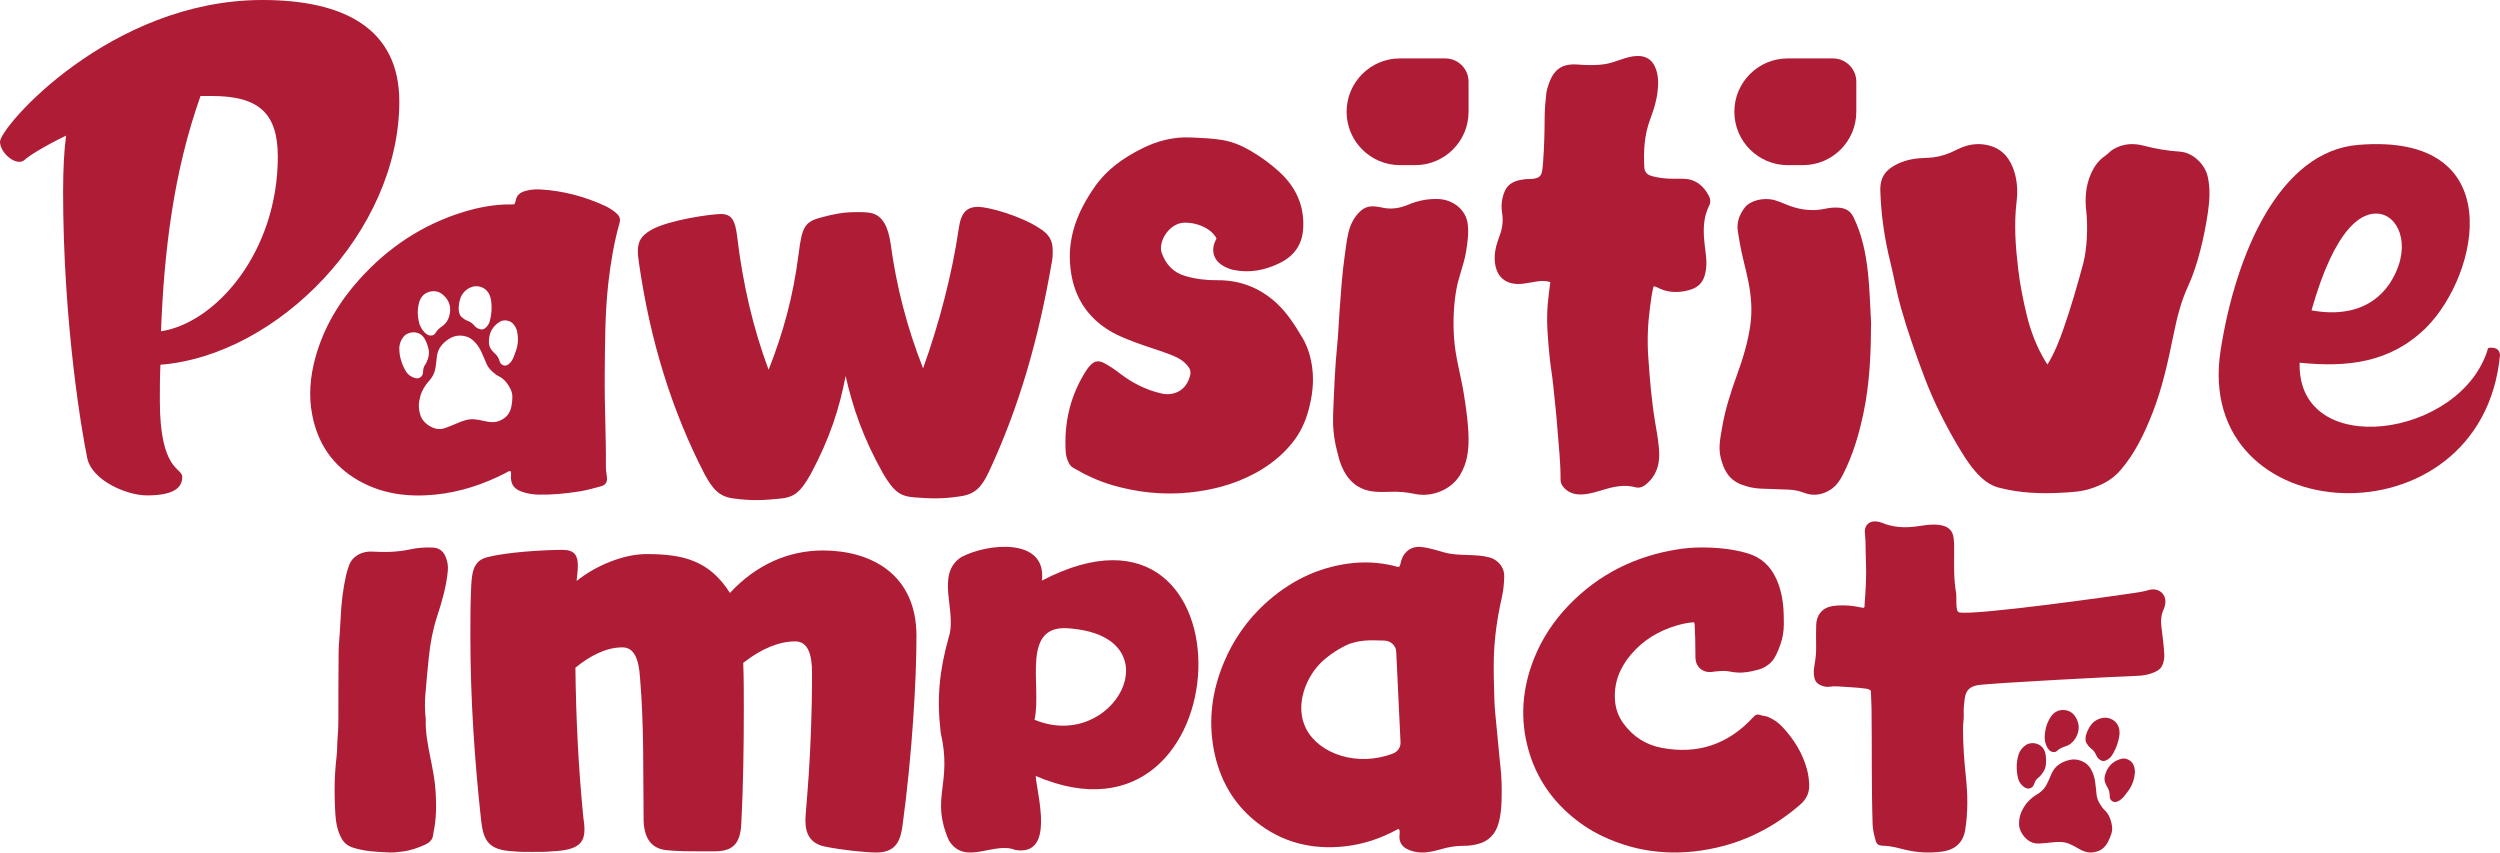 <svg viewBox="0 0 775.085 264.308" height="264.308" width="775.085" xmlns="http://www.w3.org/2000/svg" data-name="Layer 2" id="b">
  <g data-name="Template (EDIT ME)" id="c">
    <g>
      <g>
        <path fill="#af1c35" d="M264.908,65.77c1.435-.015,2.87-.028,4.307.137,4.669.493,6.146,4.785,6.911,9.621,1.741,13.08,5.097,26.144,10.062,38.655,5.067-14.043,9.043-29.51,11.062-43.344.671-4.851,2.447-6.661,5.856-6.695,3.588-.034,13.484,2.919,18.9,6.455,3.248,1.943,4.344,3.905,4.373,6.954.01,1.076.024,2.512-.321,3.951-4.078,23.542-9.976,44.409-19.466,64.775-2.285,4.866-4.417,7.04-9.076,7.622-2.329.381-4.838.585-7.35.61-2.153.021-4.307-.138-6.461-.296-4.488-.316-6.474-1.552-9.939-7.44-6.207-11.063-9.347-20.362-11.595-30.207-1.878,9.885-4.837,19.244-10.829,30.424-3.351,5.953-5.312,7.228-9.794,7.63-2.151.201-4.302.401-6.455.422-2.511.024-5.025-.131-7.36-.468-4.669-.492-6.665-2.805-9.222-7.445-10.239-19.815-16.907-41.46-20.367-65.287-.193-1.433-.385-2.688-.395-3.764-.031-3.229,1.028-5.032,4.239-6.858,5.711-3.105,18.432-4.843,21.482-4.872,3.588-.035,4.507,2.289,5.092,7.127,1.757,14.694,4.939,28.298,9.728,41.169,4.553-11.526,7.673-22.859,9.338-36.151,1.002-7.724,1.7-9.704,6.711-11.009,3.936-1.114,7.16-1.683,10.568-1.716Z"></path>
        <path fill="#af1c35" d="M377.169,73.93c-1.994-3.847-7.849-5.329-10.898-4.793-4.299.757-7.239,6.186-6.093,9.304,1.307,3.557,3.559,6.043,7.31,7.138,3.223.941,6.512,1.333,9.878,1.301,7.12-.068,13.301,2.373,18.431,7.126,3.311,3.068,5.712,6.869,7.992,10.714,1.726,2.911,2.63,6.083,3.058,9.403.568,4.415.002,8.703-1.148,12.998-.996,3.719-2.585,7.083-4.987,10.098-3.288,4.127-7.388,7.304-12.084,9.763-6.246,3.269-12.945,5.016-19.972,5.72-8.102.812-16.028-.031-23.806-2.29-4.269-1.24-8.256-3.123-12.077-5.348-.7-.408-1.158-1.004-1.498-1.714-.493-1.03-.797-2.126-.865-3.239-.564-9.107,1.428-17.608,6.441-25.366.36-.557.798-1.074,1.253-1.561,1.183-1.265,2.537-1.489,4.085-.679,1.704.892,3.294,1.945,4.812,3.124,3.886,3.017,8.215,5.259,13.055,6.353,4.293.971,7.953-1.279,8.956-5.714.24-1.062-.038-1.896-.673-2.699-1.18-1.493-2.721-2.511-4.481-3.228-3.901-1.589-7.973-2.718-11.912-4.207-3.214-1.214-6.392-2.475-9.238-4.432-6.563-4.511-9.927-10.732-10.821-18.466-1.102-9.53,2.187-17.696,7.555-25.368,3.679-5.258,8.675-8.817,14.372-11.701,4.889-2.476,9.947-3.813,15.473-3.545,3.282.159,6.557.251,9.806.81,3.083.531,5.896,1.722,8.545,3.269,3.274,1.911,6.346,4.12,9.117,6.69,5.034,4.669,7.625,10.36,7.299,17.206-.239,5.017-2.636,8.677-7.258,10.944-4.514,2.214-9.215,3.17-14.233,2.179-1.134-.224-2.195-.653-3.197-1.21-3.001-1.668-3.998-4.629-2.608-7.709.125-.278.26-.551.413-.874Z"></path>
        <path fill="#af1c35" d="M634.79,113.012c2.227-3.648,3.675-7.387,4.994-11.169,2.33-6.681,4.296-13.48,6.126-20.311,1.145-4.272,1.437-11.451.918-15.882-.466-3.978-.235-7.887,1.384-11.645.996-2.312,2.371-4.284,4.471-5.698.881-.594,1.531-1.446,2.457-2.001,3.022-1.81,6.287-1.996,9.539-1.129,3.687.983,7.417,1.586,11.195,1.839,3.898.261,7.72,3.798,8.6,7.771.823,3.712.586,7.379.046,11.106-1.016,7.012-3.152,16.429-6.141,22.837-2.223,4.765-3.46,9.866-4.509,15.007-1.672,8.187-3.426,16.38-6.477,24.17-2.495,6.372-5.419,12.579-9.975,17.87-2.553,2.965-5.776,4.612-9.397,5.765-2.859.91-5.799,1.048-8.747,1.215-6.598.374-13.134.109-19.576-1.577-2.071-.542-3.755-1.576-5.299-2.993-2.747-2.522-4.785-5.61-6.677-8.741-4.328-7.161-8.115-14.632-11.075-22.458-2.677-7.079-5.194-14.223-7.272-21.518-1.36-4.776-2.182-9.663-3.372-14.471-1.771-7.157-2.798-14.414-3.038-21.794-.152-4.665,2.064-6.799,5.333-8.39,2.883-1.404,5.956-1.803,9.091-1.875,2.546-.059,4.959-.61,7.289-1.601,1.538-.654,2.989-1.505,4.591-2.015,2.571-.818,5.181-.864,7.745-.121,4.011,1.161,6.241,4.111,7.454,7.926.979,3.078,1.115,6.287.737,9.438-.836,6.979-.332,13.886.495,20.819.582,4.878,1.529,9.675,2.688,14.432,1.232,5.054,3.123,9.869,5.818,14.343.14.232.307.448.584.851Z"></path>
        <path fill="#af1c35" d="M512.646,88.823c-.543,2.204-.817,4.397-1.105,6.581-.662,5.023-.879,10.087-.532,15.128.47,6.83,1.008,13.661,2.148,20.432.546,3.244,1.185,6.507,1.252,9.804.072,3.597-1.057,6.814-3.875,9.228-.958.821-2.087,1.447-3.387,1.091-3.424-.939-6.699-.258-9.973.73-1.963.592-3.929,1.219-5.976,1.423-2.441.244-4.706-.18-6.434-2.161-.6-.688-.952-1.483-.943-2.391.054-5.213-.578-10.381-.951-15.567-.341-4.733-.903-9.438-1.374-14.154-.266-2.665-.765-5.306-1.027-7.971-.548-5.592-1.111-11.181-.609-16.823.196-2.199.479-4.388.794-6.716-1.44-.471-2.794-.396-4.149-.196-1.368.202-2.724.492-4.094.674-5.766.764-9.035-2.349-9.008-8.081.011-2.292.659-4.5,1.475-6.605.923-2.382,1.22-4.756.824-7.27-.233-1.479-.229-2.98.103-4.462.792-3.539,2.289-5.426,6.978-5.956.963-.109,1.945.022,2.911-.181,1.617-.34,2.175-.878,2.441-2.525.132-.813.204-1.638.267-2.46.35-4.63.474-9.268.493-13.912.01-2.527.228-5.048.516-7.556.135-1.176.529-2.307.945-3.419,1.567-4.186,4.24-5.835,8.693-5.506,2.861.211,5.733.309,8.59-.129,1.735-.266,3.359-.914,5.015-1.456,1.658-.543,3.319-1.06,5.094-1.071,2.625-.016,4.49,1.203,5.49,3.66,1.048,2.575.95,5.262.598,7.928-.372,2.821-1.283,5.514-2.272,8.174-1.777,4.781-2.044,9.741-1.766,14.776.09,1.631,1.035,2.349,2.441,2.731,1.892.514,3.822.744,5.775.783,1.333.027,2.667-.012,4,.027,3.671.107,6.1,2.126,7.756,5.237.524.985.646,2.076.116,3.128-2.049,4.073-1.838,8.366-1.306,12.711.3,2.447.7,4.886.284,7.384-.664,3.981-2.573,5.596-6.487,6.357-2.999.583-5.921.303-8.661-1.185-.179-.097-.374-.17-.569-.233-.091-.029-.198-.005-.499-.005Z"></path>
        <path fill="#af1c35" d="M580.103,100.033c-.044,8.931-.361,18.494-2.34,27.929-1.387,6.61-3.273,13.094-6.404,19.215-.922,1.802-2.029,3.465-3.825,4.621-2.553,1.643-5.314,2.1-8.236.972-1.571-.607-3.181-.92-4.868-.976-2.841-.095-5.681-.211-8.522-.305-2.146-.07-4.187-.552-6.153-1.322-3.941-1.544-5.413-4.779-6.283-8.276-.779-3.131-.078-6.286.453-9.399.953-5.584,2.685-10.981,4.632-16.329,1.82-5,3.354-10.08,4.102-15.327.657-4.604.28-9.173-.642-13.731-.823-4.068-2.022-8.063-2.69-12.16-.166-1.02-.32-2.042-.506-3.06-.513-2.811.424-5.353,2.173-7.594,1.714-2.196,5.913-3.161,9.191-2.236,1.115.315,2.197.751,3.257,1.206,4.016,1.723,8.159,2.396,12.531,1.44,1.253-.274,2.547-.403,3.822-.335,2.161.114,3.781.798,4.82,2.907,2.735,5.554,3.879,11.399,4.53,17.4.531,4.896.633,9.808.958,15.362Z"></path>
        <path fill="#af1c35" d="M413.32,128.177c.296-7.128.549-14.259,1.278-21.371.364-3.55.446-7.124.728-10.682.445-5.618.768-11.245,1.582-16.836.343-2.356.576-4.728,1.126-7.052.594-2.513,1.658-4.807,3.643-6.694,1.417-1.348,3.077-1.786,5.023-1.492.55.083,1.106.149,1.645.276,2.829.668,5.522.274,8.144-.827,2.985-1.253,6.08-1.919,9.401-1.798,4.635.168,8.567,3.336,9.132,7.615.39,2.952-.023,5.875-.509,8.794-.658,3.947-2.287,7.678-2.986,11.611-.892,5.02-1.056,10.059-.718,15.149.393,5.92,2.15,11.608,3.062,17.436.698,4.458,1.357,8.915,1.43,13.42.066,4.067-.458,8.007-2.72,11.673-2.73,4.426-8.646,6.886-14.005,5.722-2.513-.546-5.054-.743-7.634-.648-1.502.055-3.017.088-4.512-.023-5.36-.399-8.533-3.406-10.429-7.794-.746-1.727-1.153-3.563-1.605-5.377-.912-3.653-1.231-7.355-1.075-11.101Z"></path>
        <path fill="#af1c35" d="M49.74,113.082c-.183,3.841-.183,7.488-.183,11.136,0,21.887,6.949,20.735,6.949,23.615s-1.829,5.76-10.972,5.76c-6.217,0-17.006-4.608-18.47-11.52-1.462-6.911-7.498-41.087-7.498-82.748,0-7.295.366-13.055.915-17.28-7.132,3.456-11.886,6.528-12.801,7.488-2.56,2.303-7.68-2.112-7.68-5.568C0,39.357,34.196,0,81.376,0c25.236,0,42.425,8.83,42.425,31.486,0,40.318-37.671,78.716-74.062,81.596ZM65.65,29.758h-3.475c-8.411,23.615-11.337,48.382-12.252,72.957,17.19-2.688,36.208-24.767,36.208-54.142,0-13.439-5.852-18.815-20.481-18.815Z"></path>
        <path fill="#af1c35" d="M731.147,44.92c46.969-3.896,37.662,40.043,20.996,56.709-11.039,10.822-24.243,12.338-39.178,10.822-.866,30.519,50.433,23.377,58.44-4.545,0,0,3.464-.865,3.68,2.165-5.627,59.74-95.669,54.977-86.578-1.732,4.762-30.086,18.398-61.471,42.64-63.419ZM738.072,66.348c-5.627-1.082-14.069,3.896-21.428,29.87,9.307,1.732,18.398,0,24.026-8.008,7.143-10.606,3.68-20.563-2.598-21.862Z"></path>
        <path fill="#af1c35" d="M191.29,66.287c-1.122-1.024-2.385-1.849-3.762-2.48-6.319-2.895-12.931-4.655-19.884-5.067-1.564-.093-3.115.012-4.633.43-1.538.423-2.784,1.153-3.082,2.909-.066.388-.265.754-.449,1.258-.391.019-.688.048-.985.044-5.076-.061-10.003.86-14.828,2.343-12.721,3.91-23.391,11.039-32.242,20.887-6.328,7.041-11.092,15.024-13.63,24.215-1.639,5.935-2.171,11.958-.951,18.041,1.766,8.805,6.416,15.606,14.275,20.094,7.405,4.229,15.444,5.214,23.769,4.392,7.795-.77,15.105-3.212,22.046-6.803.424-.219.812-.609,1.381-.484.263.64.084,1.3.09,1.941.018,2.184,1.072,3.572,3.094,4.33,1.763.661,3.584.979,5.452,1.017,4.23.085,8.43-.341,12.598-.984,2.227-.343,4.418-.96,6.601-1.545,1.686-.452,2.203-1.333,2.006-3.004-.123-1.046-.319-2.097-.309-3.144.089-9.547-.46-19.084-.358-28.632.101-9.44.046-18.877,1.117-28.287.717-6.301,1.749-12.522,3.473-18.621.331-1.169.064-2.069-.791-2.849ZM142.695,92.584c.539-1.61,1.672-2.785,3.162-3.463,1.717-.781,4.209-.428,5.521,1.582.628.962.859,2.031.958,3.124.147,1.625.075,3.253-.275,4.856-.08.367-.175.731-.282,1.091-.205.686-.591,1.237-1.117,1.744-.81.779-1.556.755-2.543.295-.387-.18-.705-.474-.985-.802-.611-.718-1.329-1.269-2.241-1.583-.717-.247-1.319-.716-1.876-1.23-.345-.318-.498-.744-.642-1.174-.088-.365-.164-.727-.17-1.11-.016-1.138.131-2.255.49-3.33ZM129.947,93.759c.449-1.593,1.462-2.768,3.065-3.259,1.498-.459,2.98-.212,4.196.785,2.1,1.722,2.797,3.957,2.106,6.601-.355,1.36-1.066,2.473-2.248,3.273-.858.58-1.6,1.27-2.129,2.19-.416.725-1.591.892-2.422.399-.819-.486-1.426-1.197-1.882-2.011-.278-.497-.545-1.021-.669-1.597-.555-2.124-.614-4.262-.017-6.382ZM128.589,117.191c-1.1-.344-2.04-.962-2.679-1.962-.337-.528-.602-1.092-.877-1.654-.268-.547-.425-1.124-.564-1.486-.502-1.42-.644-2.694-.667-3.971-.025-1.398.442-2.66,1.338-3.75,1.381-1.68,5.015-2.162,6.609.831.536,1.005.911,2.071,1.141,3.173.299,1.431-.091,2.782-.696,4.078-.095.204-.212.402-.347.581-.441.584-.628,1.247-.655,1.966-.007.175-.038.349-.046.524-.046,1.053-1.077,2.132-2.557,1.669ZM158.615,125.663c-.159,1.076-.54,2.092-1.218,2.97-.564.731-1.304,1.224-2.121,1.641-1.71.873-3.452.659-5.215.245-1.002-.235-2.012-.453-3.039-.531-1.753-.132-3.375.421-4.953,1.092-1.34.57-2.675,1.145-4.051,1.629-1.786.627-3.417.257-4.959-.708-1.44-.902-2.423-2.164-2.755-3.396-.689-2.188-.489-3.939-.013-5.683.514-1.883,1.509-3.494,2.817-4.925,1.216-1.33,1.832-2.915,2.012-4.692.101-.998.214-1.995.357-2.988.332-2.308,1.701-3.898,3.575-5.153,1.7-1.139,3.508-1.385,5.46-.842.898.25,1.655.727,2.317,1.357.954.907,1.716,1.957,2.284,3.15.615,1.291,1.166,2.609,1.712,3.929.432,1.044,1.161,1.873,1.993,2.611.603.534,1.256,1.01,1.979,1.369,1.362.674,2.271,1.789,3.035,3.05.168.278.3.578.45.867.84,1.621.581,3.324.332,5.009ZM160.024,108.574c-.23.664-.462,1.329-.717,1.984-.368.948-.876,1.789-1.708,2.431-1.012.782-2.234.191-2.609-.747-.149-.372-.241-.771-.423-1.126-.321-.628-.729-1.197-1.28-1.656-.446-.371-.807-.819-1.129-1.304-.64-.965-.636-2.056-.537-3.123.22-2.365,1.428-4.144,3.463-5.343,1.163-.685,3.042-.351,3.962.658.548.601.915,1.313,1.212,2.092.445,2.05.47,4.104-.233,6.133Z"></path>
        <path fill="#af1c35" d="M434.04,18.11h14.037c3.99,0,7.229,3.239,7.229,7.229v9.315c0,9.131-7.413,16.544-16.544,16.544h-4.722c-9.131,0-16.544-7.413-16.544-16.544h0c0-9.131,7.413-16.544,16.544-16.544Z"></path>
        <path fill="#af1c35" d="M554.253,18.11h14.037c3.99,0,7.229,3.239,7.229,7.229v9.315c0,9.131-7.413,16.544-16.544,16.544h-4.722c-9.131,0-16.544-7.413-16.544-16.544h0c0-9.131,7.413-16.544,16.544-16.544Z"></path>
      </g>
      <g>
        <g>
          <path fill="#af1c35" d="M625.982,255.396c-.017-2.27.681-3.869,1.638-5.382,1.033-1.633,2.442-2.868,4.096-3.843,1.536-.906,2.58-2.227,3.266-3.856.385-.915.782-1.826,1.205-2.724.984-2.088,2.741-3.195,4.879-3.839,1.939-.584,3.722-.292,5.411.789.777.497,1.355,1.168,1.799,1.957.639,1.135,1.056,2.351,1.247,3.644.207,1.4.346,2.807.479,4.215.105,1.114.555,2.11,1.129,3.049.415.68.895,1.321,1.476,1.87,1.093,1.033,1.63,2.352,1.986,3.767.079.312.117.634.175.951.325,1.777-.415,3.314-1.14,4.837-.463.972-1.119,1.823-2.015,2.457-.746.528-1.589.78-2.484.937-1.871.329-3.458-.379-5.006-1.282-.88-.514-1.773-1.013-2.722-1.385-1.621-.634-3.316-.582-5.004-.405-1.433.15-2.864.307-4.306.365-1.872.075-3.308-.748-4.487-2.11-1.101-1.272-1.665-2.751-1.621-4.013Z"></path>
          <path fill="#af1c35" d="M646.572,229.014c.023-.371.056-.736.161-1.099.315-1.082.778-2.097,1.431-3.009.978-1.367,2.391-2.15,3.998-2.359,1.852-.241,4.108.817,4.765,3.1.315,1.093.224,2.171,0,3.235-.333,1.58-.873,3.1-1.67,4.515-.182.324-.378.641-.584.951-.393.59-.918.999-1.563,1.326-.992.503-1.692.263-2.492-.459-.314-.283-.53-.653-.699-1.045-.37-.857-.889-1.587-1.661-2.149-.607-.442-1.04-1.06-1.418-1.708-.234-.401-.255-.849-.266-1.298Z"></path>
          <path fill="#af1c35" d="M633.923,228.363c.092-2.171.656-4.212,1.836-6.044.887-1.378,2.187-2.195,3.847-2.194,1.551,0,2.882.664,3.743,1.961,1.487,2.239,1.498,4.557.077,6.857-.731,1.183-1.726,2.031-3.078,2.445-.98.3-1.883.737-2.65,1.454-.604.565-1.765.382-2.408-.325-.634-.698-1.002-1.546-1.197-2.449-.119-.551-.219-1.124-.169-1.705Z"></path>
          <path fill="#af1c35" d="M625.255,238.073c-.063-1.489.173-2.736.522-3.952.382-1.33,1.19-2.389,2.354-3.16,1.794-1.189,5.373-.59,6.013,2.705.215,1.107.261,2.224.159,3.334-.132,1.441-.894,2.607-1.842,3.657-.149.165-.317.319-.497.449-.587.425-.956.997-1.191,1.671-.057.164-.138.319-.196.482-.35.983-1.638,1.705-2.905.837-.941-.645-1.651-1.502-1.965-2.634-.166-.597-.252-1.208-.35-1.82-.095-.596-.076-1.187-.102-1.57Z"></path>
          <path fill="#af1c35" d="M661.922,239.333c-.174,2.069-.747,4.021-2.001,5.736-.411.562-.823,1.123-1.255,1.669-.624.79-1.349,1.439-2.322,1.805-1.185.446-2.17-.468-2.252-1.465-.033-.395-.005-.8-.073-1.188-.121-.687-.342-1.344-.731-1.939-.314-.48-.526-1.01-.69-1.562-.326-1.098-.005-2.13.398-3.111.894-2.174,2.554-3.507,4.828-4.05,1.299-.311,2.98.551,3.558,1.772.344.728.484,1.508.539,2.332Z"></path>
        </g>
        <path fill="#af1c35" d="M255.129,170.664c14.785,0,29.008,7.232,29.008,26.517,0,13.351-1.31,36.716-4.304,58.597-.561,4.265-1.684,8.53-8.047,8.53-3.369,0-10.667-.742-16.095-1.855-4.304-.927-5.989-3.709-5.989-8.159,0-2.967,2.058-19.285,2.058-45.616,0-5.934-1.31-9.828-5.24-9.828-4.867,0-10.481,2.225-16.096,6.675.187,4.451.187,9.272.187,14.649,0,10.57-.187,24.106-.749,34.49-.187,6.305-2.058,9.272-8.235,9.272h-4.117c-3.743,0-7.861,0-11.042-.371-4.678-.556-6.738-3.894-6.924-9.086-.187-15.02.187-28.928-1.123-44.504-.374-5.749-1.872-9.272-5.427-9.272-5.241,0-10.293,2.782-14.598,6.305.187,15.762.936,30.967,2.433,46.173.187,1.483.375,2.781.375,3.894,0,4.265-1.872,6.49-9.919,6.861-1.684.185-3.93.185-6.176.185s-4.304,0-5.989-.185c-7.673-.371-9.17-3.338-9.919-9.272-2.058-18.728-3.369-38.014-3.369-57.484,0-4.45,0-9.086.187-13.536.187-5.749.374-9.828,5.241-10.941,5.801-1.483,17.03-2.225,23.207-2.225,3.743,0,4.678,1.854,4.678,4.822,0,1.483-.187,2.966-.374,4.821,5.989-4.821,14.598-8.344,21.71-8.344,11.416,0,19.464,2.04,25.828,12.053,8.235-8.901,18.341-13.166,28.822-13.166Z"></path>
        <path fill="#af1c35" d="M525.153,192.917c-1.828.116-3.627.502-5.399,1.031-5.558,1.66-10.386,4.544-14.188,9.083-3.414,4.076-5.387,8.828-4.814,14.604.235,2.369,1.11,4.646,2.487,6.562,3.044,4.235,7.154,6.762,11.962,7.667,11.138,2.097,20.665-1.072,28.435-9.595.598-.656,1.178-.939,2.048-.602.754.291,1.589.256,2.364.564,1.833.73,3.396,1.865,4.724,3.31,3.47,3.778,6.15,8.051,7.488,13.119.417,1.579.619,3.209.652,4.829.049,2.399-.918,4.336-2.746,5.926-7.678,6.675-16.371,11.246-26.208,13.436-12.059,2.685-23.798,1.752-35.087-3.58-3.916-1.85-7.481-4.264-10.734-7.184-5.914-5.31-10.043-11.797-12.241-19.533-2.736-9.632-1.972-19.097,1.693-28.34,2.432-6.136,6.103-11.695,10.627-16.416,9.409-9.819,20.906-15.482,34.255-17.532,2.192-.337,4.409-.514,6.625-.529,4.996-.033,9.954.399,14.757,1.823,4.099,1.215,7.015,3.874,8.832,7.851,1.601,3.504,2.221,7.21,2.316,11.035.054,2.158.145,4.322-.246,6.465-.363,1.987-1.047,3.868-1.898,5.677-.494,1.05-1.033,2.081-1.915,2.9-1.097,1.017-2.317,1.726-3.743,2.109-2.188.588-4.385,1.08-6.667.898-.662-.053-1.332-.101-1.979-.244-2.015-.444-4.008-.157-6.011.087-2.144.261-4.263-1.089-4.745-3.252-.205-.921-.175-1.882-.172-2.83.009-2.846-.075-5.688-.222-8.529-.011-.223-.001-.457-.246-.81Z"></path>
        <path fill="#af1c35" d="M323.023,180.009c67.193-35.076,62.787,88.416-1.917,60.573.36,5.647,6.179,25.019-6.36,22.927-6.57-2.715-15.65,5.082-20.559-2.955-5.844-13.374,1.179-17.302-2.535-33.378-1.252-10.857-.429-19.041,2.453-29.503,2.762-7.946-4.301-19.516,3.887-24.929,8.031-4.335,26.625-6.238,25.032,7.263ZM320.733,223.148c24.631,10.203,43.365-25.263,11.591-28.25-16.345-2.142-9.176,17.739-11.591,28.25Z"></path>
        <path fill="#af1c35" d="M580.028,214.151c-.513-.492-1.079-.579-1.632-.659-2.875-.416-5.782-.456-8.673-.686-.802-.064-1.611-.023-2.413.102-1.168.182-2.249-.14-3.257-.68-1.241-.664-1.58-1.853-1.696-3.127-.102-1.123.061-2.237.265-3.336.351-1.894.486-3.793.437-5.719-.052-2.076-.019-4.154.023-6.231.028-1.384.384-2.694,1.252-3.809,1.295-1.663,3.164-2.116,5.139-2.261,2.468-.182,4.914.006,7.329.554.274.062.553.107.832.147.075.011.156-.026.24-.042.295-.241.185-.584.208-.888.337-4.542.628-9.09.412-13.642-.136-2.87-.002-5.748-.315-8.612-.268-2.453,1.558-4.037,4.017-3.531.433.089.872.189,1.278.357,3.368,1.395,6.841,1.606,10.438,1.157,1.911-.238,3.816-.635,5.759-.611.973.012,1.933.119,2.865.392,1.804.531,2.86,1.734,3.124,3.579.215,1.504.206,3.014.196,4.536-.029,4.225-.155,8.463.597,12.655.219,1.22-.277,5.798.889,6.055,4.912,1.082,49.817-5.326,54.76-6.071,1.399-.211,2.777-.456,4.131-.852.116-.034.232-.071.35-.095,2.945-.599,5.212,1.583,4.686,4.529-.091.507-.231,1.021-.444,1.489-.805,1.766-.966,3.585-.713,5.496.371,2.81.699,5.625.888,8.456.083,1.233-.15,2.384-.624,3.5-.379.892-1.108,1.451-1.958,1.874-1.988.989-4.118,1.349-6.319,1.387-3.308.057-45.821,2.245-49.068,2.886-2.49.491-3.577,1.714-3.904,4.215-.196,1.505-.391,3.012-.302,4.535.094,1.602-.235,3.181-.229,4.782.016,4.955.362,9.881.887,14.811.583,5.484.694,10.995-.199,16.481-.64,3.932-3.064,6.22-7.301,6.765-3.84.494-7.633.314-11.398-.615-1.874-.463-3.74-.994-5.679-1.152-.4-.033-.802-.061-1.203-.071-1.16-.026-1.864-.43-2.168-1.529-.455-1.651-.904-3.309-.959-5.046-.379-11.978-.185-23.961-.337-35.941-.024-1.865-.167-3.736-.21-5.534Z"></path>
        <path fill="#af1c35" d="M120.565,264.284c-3.751-.151-7.501-.322-11.095-1.481-1.563-.504-2.728-1.367-3.514-2.764-1.353-2.406-1.804-4.973-1.982-7.621-.16-2.377-.219-4.754-.234-7.135-.023-3.741.225-7.465.659-11.181.166-1.421.101-2.852.199-4.279.141-2.044.306-4.089.305-6.144-.004-7.18.017-14.361.085-21.541.019-2.01.238-4.017.361-6.026.094-1.535.2-3.069.269-4.605.198-4.398.692-8.765,1.66-13.079.241-1.073.566-2.137.949-3.175,1.036-2.812,3.968-4.433,7.19-4.239,3.955.238,7.909.163,11.797-.697,2.31-.51,4.66-.658,7.023-.547,1.821.085,3.075,1.052,3.77,2.515.703,1.481.989,3.033.832,4.706-.454,4.849-1.8,9.502-3.324,14.135-1.33,4.042-2.091,8.197-2.534,12.394-.423,4.007-.805,8.019-1.115,12.034-.177,2.3-.174,4.612.088,6.915.021.182.045.366.04.548-.119,3.983.632,7.874,1.416,11.768.717,3.565,1.447,7.141,1.657,10.762.242,4.169.234,8.349-.654,12.48-.115.536-.121,1.1-.301,1.615-.364,1.037-1.234,1.737-2.24,2.197-2.292,1.049-4.676,1.895-7.245,2.189-1.346.154-2.692.35-4.062.257Z"></path>
        <path fill="#af1c35" d="M465.649,185.073c.472-2.075.649-4.164.714-6.285.094-3.067-2.134-5.305-4.553-5.961-2.228-.605-4.51-.688-6.792-.757-2.439-.074-4.86-.143-7.255-.803-2.35-.647-4.674-1.433-7.122-1.696-2.872-.308-5.261,1.255-6.149,4.065-.224.709-.286,1.485-.704,2.118-.536.061-.973-.153-1.422-.265-4.725-1.181-9.507-1.415-14.315-.764-9.92,1.343-18.483,5.691-25.849,12.438-5.535,5.07-9.781,11.143-12.713,18.118-3.691,8.781-4.955,17.881-3.141,27.292,1.713,8.884,5.873,16.396,12.916,22.078,8.204,6.62,17.641,8.915,27.961,7.715,5.578-.648,10.826-2.431,15.786-5.092.222-.119.435-.373.777-.176.316.756.082,1.556.079,2.341-.007,1.691.792,2.934,2.194,3.705,1.321.727,2.778,1.067,4.306,1.148,2.331.123,4.534-.483,6.732-1.103,2.18-.615,4.391-.973,6.646-.949,1.554.016,3.058-.192,4.553-.59,3.315-.881,5.336-3.092,6.282-6.348.683-2.349.885-4.782.955-7.221.101-3.514.046-7.018-.361-10.521-.461-3.961-.74-7.943-1.163-11.91-.326-3.056-.631-6.115-.724-9.184-.116-3.828-.222-7.655-.173-11.491.087-6.747,1.046-13.356,2.537-19.904ZM431.89,233.609c-11.031,4.243-22.835.151-26.885-7.547-3.852-7.323-.052-16.702,5.431-21.454,3.017-2.614,6.482-4.502,8.351-5.128,3.897-1.305,7.503-.907,10.338-.879,2.019.02,3.664,1.525,3.753,3.417.446,9.378.891,18.756,1.337,28.135.071,1.494-.85,2.889-2.326,3.456Z"></path>
      </g>
    </g>
  </g>
</svg>